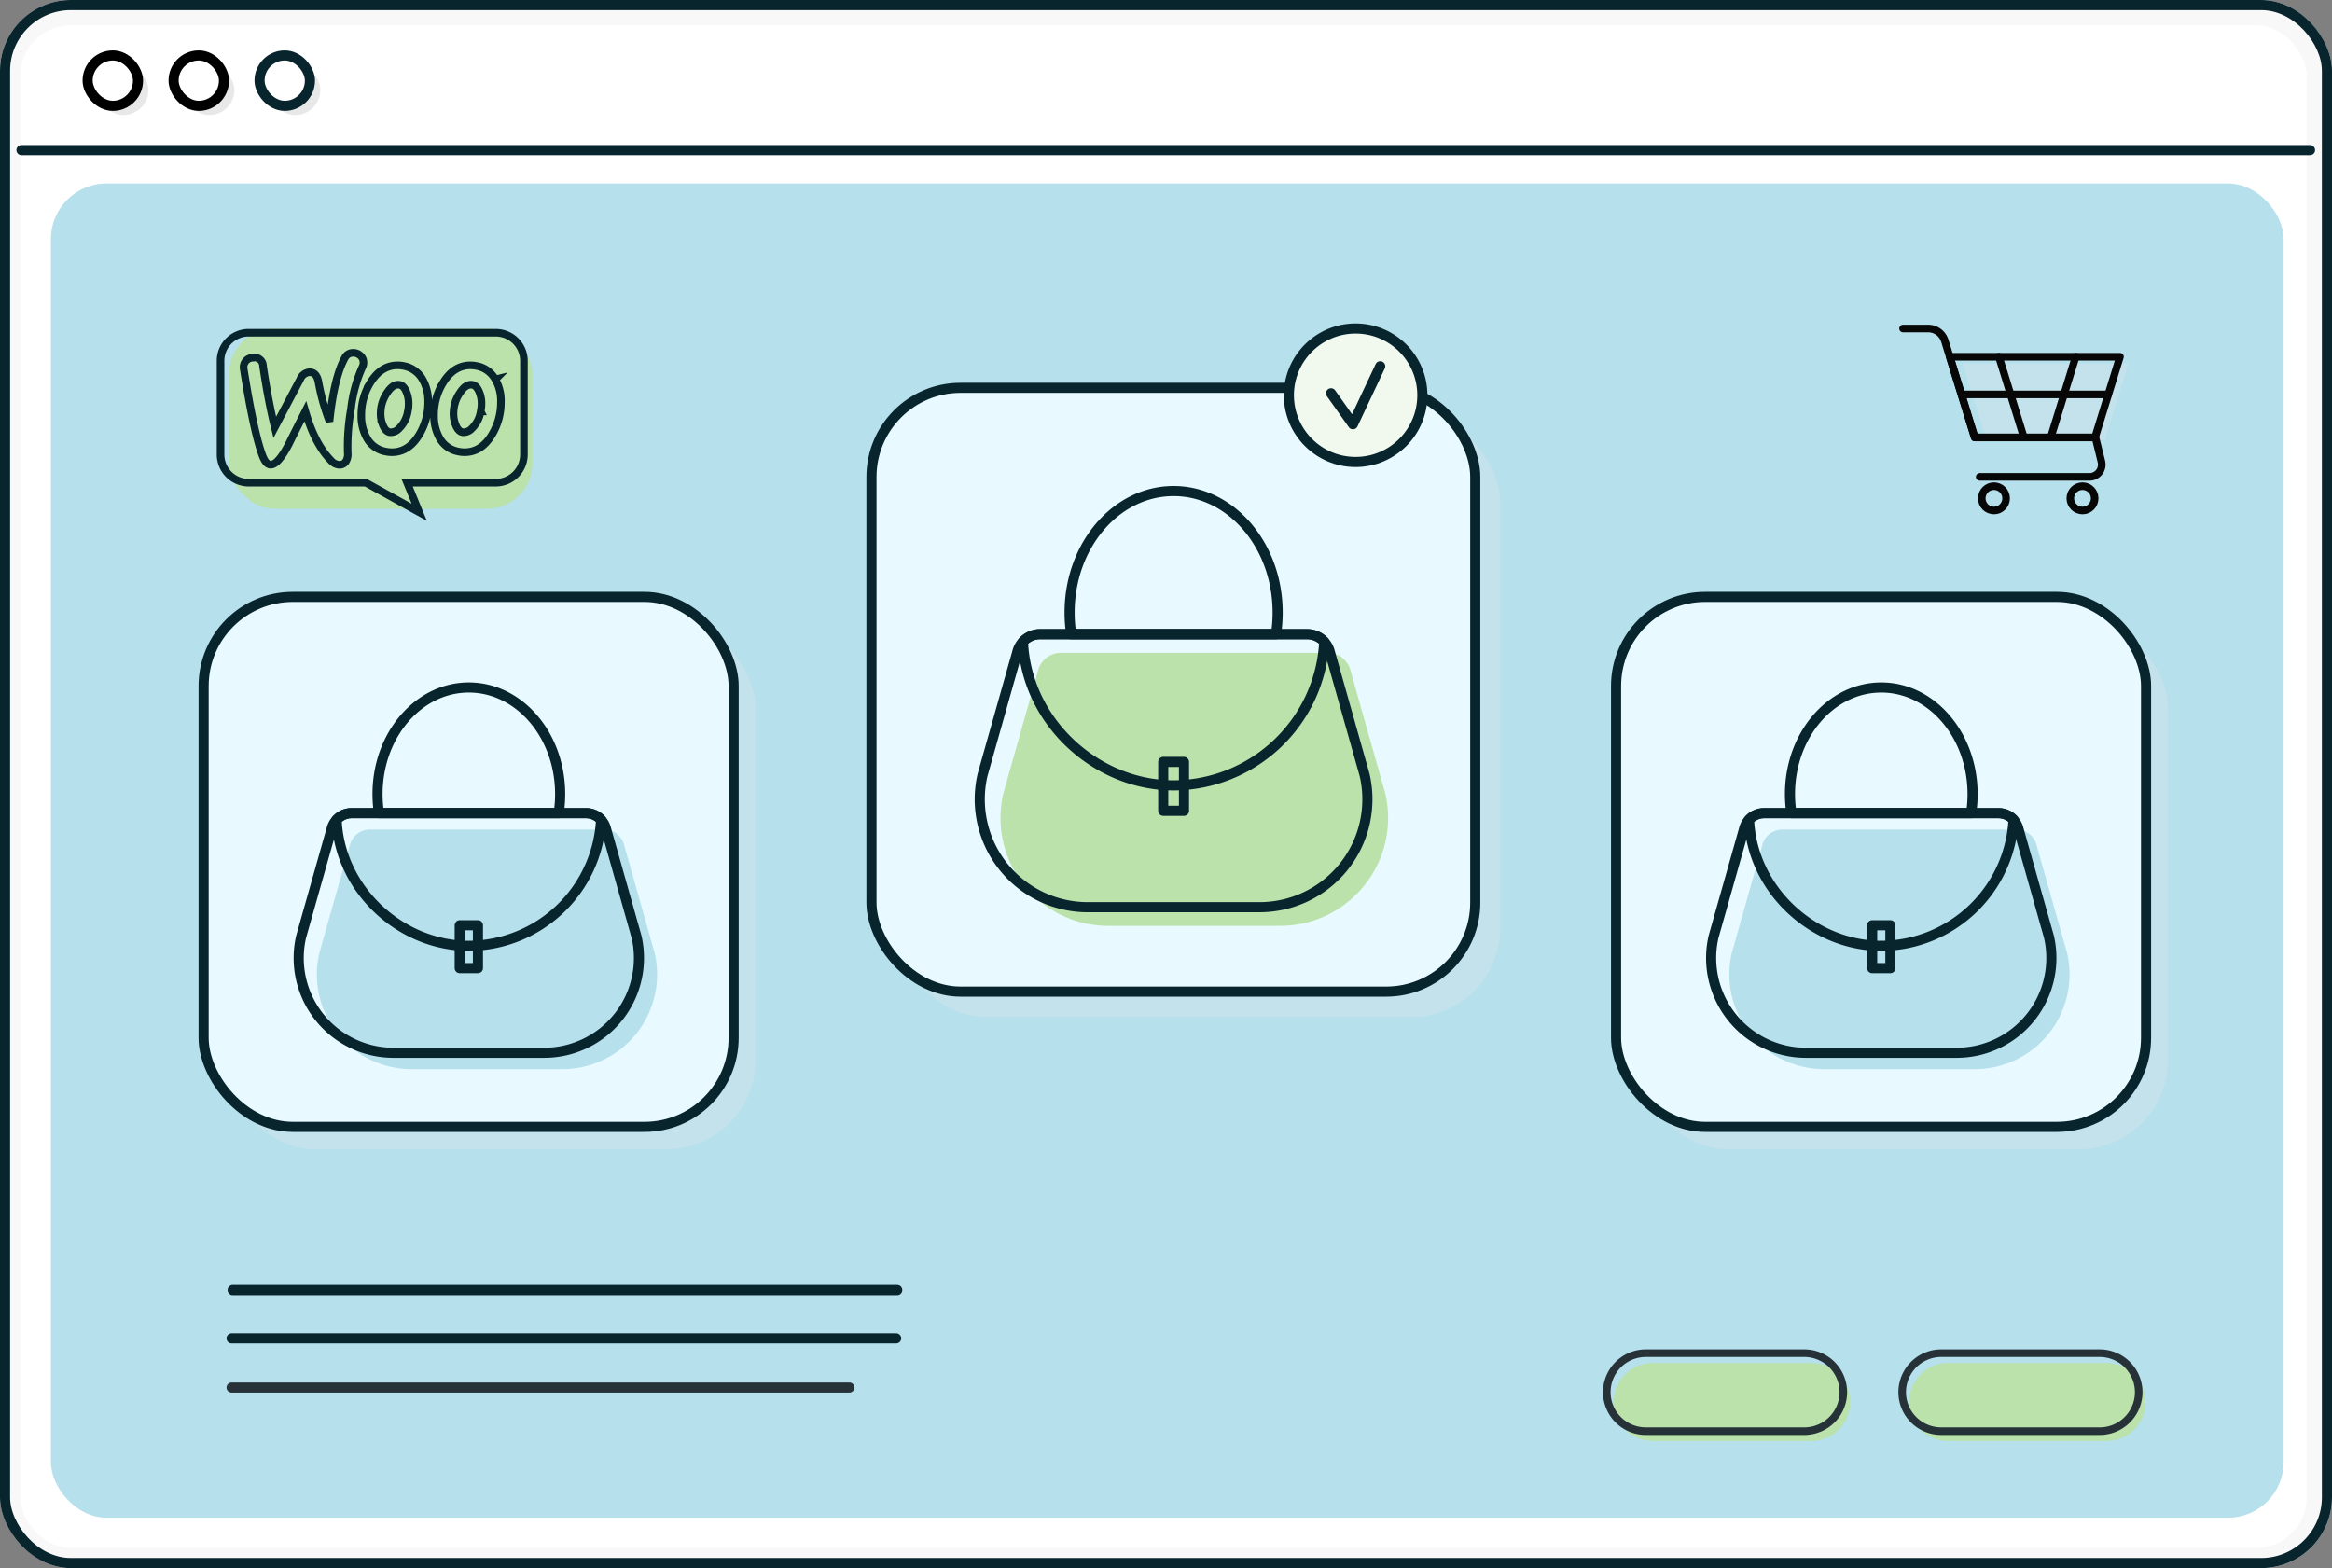 <?xml version="1.0" encoding="UTF-8"?> <svg xmlns="http://www.w3.org/2000/svg" width="461" height="310" viewBox="0 0 461 310"><rect x="0" y="0" width="461" height="310" fill="#808080" stroke="none"/><g id="Group_23601" data-name="Group 23601" transform="translate(-100 -1243)"><g id="Main_Service" data-name="Main Service" transform="translate(99.571 1242.789)"><g id="Group_23420" data-name="Group 23420" transform="translate(0.111 0.211)"><g id="Main_Service-2" data-name="Main Service" transform="translate(0 0)"><g id="BG" transform="translate(0 0)"><g id="Rectangle_7462" data-name="Rectangle 7462" transform="translate(0.318 0)" fill="#f8f8f8" stroke="#08252e" stroke-width="2"><rect width="461" height="310" rx="14" stroke="none"></rect><rect x="1" y="1" width="459" height="308" rx="13" fill="none"></rect></g><rect id="Rectangle_7510" data-name="Rectangle 7510" width="452" height="301" rx="10" transform="translate(4.318 5)" fill="#fff"></rect><g id="WEB_PAGE" data-name="WEB PAGE" transform="translate(4.567 10.962)"><line id="Line_267" data-name="Line 267" x2="452.404" transform="translate(0 18.707)" fill="#f4f1ed" stroke="#08252e" stroke-linecap="round" stroke-linejoin="round" stroke-width="2"></line><rect id="Rectangle_7516" data-name="Rectangle 7516" width="9.96" height="9.96" rx="4.98" transform="translate(49.115 1.829)" fill="#e8e8e8"></rect><rect id="Rectangle_7517" data-name="Rectangle 7517" width="9.96" height="9.96" rx="4.98" transform="translate(32.124 1.829)" fill="#e8e8e8"></rect><rect id="Rectangle_7518" data-name="Rectangle 7518" width="9.96" height="9.96" rx="4.98" transform="translate(15.133 1.829)" fill="#e8e8e8"></rect><rect id="Rectangle_7519" data-name="Rectangle 7519" width="9.96" height="9.96" rx="4.98" transform="translate(47.061 0)" fill="#fff" stroke="#08252e" stroke-linecap="round" stroke-linejoin="round" stroke-width="2"></rect><rect id="Rectangle_7520" data-name="Rectangle 7520" width="9.96" height="9.96" rx="4.98" transform="translate(30.07 0)" fill="#fff" stroke="#000" stroke-linecap="round" stroke-linejoin="round" stroke-width="2"></rect><rect id="Rectangle_7521" data-name="Rectangle 7521" width="9.96" height="9.96" rx="4.98" transform="translate(13.075 0)" fill="#fff" stroke="#000" stroke-linecap="round" stroke-linejoin="round" stroke-width="2"></rect></g><rect id="Rectangle_7539" data-name="Rectangle 7539" width="441.376" height="263.768" rx="11" transform="translate(10.38 36.267)" fill="#b5e0ec"></rect><g id="Group_23599" data-name="Group 23599" transform="translate(-233.492 186.031)"><line id="Line_403" data-name="Line 403" x2="131.373" transform="translate(279.805 69)" fill="none" stroke="#08252e" stroke-linecap="round" stroke-linejoin="round" stroke-width="2"></line><line id="Line_404" data-name="Line 404" x2="131.373" transform="translate(279.592 78.543)" fill="none" stroke="#08252e" stroke-linecap="round" stroke-linejoin="round" stroke-width="2"></line><line id="Line_405" data-name="Line 405" x2="122.116" transform="translate(279.592 88.268)" fill="none" stroke="#263238" stroke-linecap="round" stroke-linejoin="round" stroke-width="2"></line></g><g id="Group_23066" data-name="Group 23066" transform="translate(317.959 267.507)"><path id="Path_26351" data-name="Path 26351" d="M167.436,176.167H136.1a7.711,7.711,0,0,1,0-15.422h31.335a7.711,7.711,0,1,1,0,15.422" transform="translate(-127.031 -158.802)" fill="#bbe2ab"></path><path id="Path_26352" data-name="Path 26352" d="M167.436,176.167H136.1a7.711,7.711,0,0,1,0-15.422h31.335a7.711,7.711,0,1,1,0,15.422Z" transform="translate(-128.391 -160.745)" fill="none" stroke="#263238" stroke-linecap="round" stroke-linejoin="round" stroke-width="1.5"></path><path id="Path_26353" data-name="Path 26353" d="M205.43,176.167H174.1a7.711,7.711,0,0,1,0-15.422H205.43a7.711,7.711,0,0,1,0,15.422" transform="translate(-106.635 -158.802)" fill="#bbe2ab"></path><path id="Path_26354" data-name="Path 26354" d="M205.43,176.167H174.1a7.711,7.711,0,0,1,0-15.422H205.43a7.711,7.711,0,0,1,0,15.422Z" transform="translate(-107.995 -160.745)" fill="none" stroke="#263238" stroke-linecap="round" stroke-linejoin="round" stroke-width="1.5"></path></g></g></g></g></g><g id="Group_23597" data-name="Group 23597" transform="translate(476.205 1307.941)"><path id="Path_24211" data-name="Path 24211" d="M193.244,226.18h23.434l4.7-15.18H188.57Z" transform="translate(-176.803 -204.074)" fill="#c3e2ec"></path><path id="Path_24212" data-name="Path 24212" d="M156.75,192.27h4.955a3.454,3.454,0,0,1,3.3,2.437l5.917,19.1h23.863l1.176,4.778A2.43,2.43,0,0,1,193.6,221.6h-21.7" transform="translate(-156.75 -192.27)" fill="none" stroke="#070707" stroke-linecap="round" stroke-linejoin="round" stroke-width="1.5"></path><path id="Path_24213" data-name="Path 24213" d="M186.631,223.326h23.808l4.929-15.946H181.72Z" transform="translate(-172.486 -201.792)" fill="none" stroke="#070707" stroke-linecap="round" stroke-linejoin="round" stroke-width="1.5"></path><line id="Line_294" data-name="Line 294" y1="15.946" x2="4.929" transform="translate(29.2 5.588)" fill="none" stroke="#070707" stroke-linecap="round" stroke-linejoin="round" stroke-width="1.5"></line><line id="Line_295" data-name="Line 295" x1="4.929" y1="15.946" transform="translate(18.952 5.588)" fill="none" stroke="#070707" stroke-linecap="round" stroke-linejoin="round" stroke-width="1.5"></line><line id="Line_296" data-name="Line 296" x2="29.041" transform="translate(11.538 13.039)" fill="none" stroke="#070707" stroke-linecap="round" stroke-linejoin="round" stroke-width="1.5"></line><circle id="Ellipse_885" data-name="Ellipse 885" cx="2.407" cy="2.407" r="2.407" transform="translate(15.558 31.167)" fill="none" stroke="#070707" stroke-linecap="round" stroke-linejoin="round" stroke-width="1.5"></circle><circle id="Ellipse_886" data-name="Ellipse 886" cx="2.407" cy="2.407" r="2.407" transform="translate(33.064 31.167)" fill="none" stroke="#070707" stroke-linecap="round" stroke-linejoin="round" stroke-width="1.5"></circle></g><g id="BAG_PAGE" data-name="BAG PAGE" transform="translate(140.254 1350.705)"><rect id="Rectangle_7606" data-name="Rectangle 7606" width="104.77" height="104.77" rx="17.61" transform="translate(4.357 14.705)" fill="#c3e2ec"></rect><rect id="Rectangle_7607" data-name="Rectangle 7607" width="104.77" height="104.77" rx="17.61" transform="translate(0 10.295)" fill="#e8faff" stroke="#08252e" stroke-linecap="round" stroke-linejoin="round" stroke-width="2"></rect><g id="BAG" transform="translate(18.796 28.203)"><path id="Path_26509" data-name="Path 26509" d="M1771.453,942.365h-29.815a18.716,18.716,0,0,1-18.248-22.94l6.009-21.262a4.086,4.086,0,0,1,3.977-3.163h46.314a4.082,4.082,0,0,1,3.977,3.163l6.014,21.262a18.725,18.725,0,0,1-18.227,22.94Z" transform="translate(-1719.312 -866.917)" fill="#b5e0ec"></path><path id="Path_26510" data-name="Path 26510" d="M1763.31,935.03h-29.815a18.725,18.725,0,0,1-18.243-22.945l6.013-21.257a4.082,4.082,0,0,1,3.977-3.168h46.318a4.086,4.086,0,0,1,3.977,3.168l6.009,21.257a18.721,18.721,0,0,1-18.236,22.945Z" transform="translate(-1714.77 -862.82)" fill="none" stroke="#08252e" stroke-linecap="round" stroke-linejoin="round" stroke-width="2"></path><path id="Path_26511" data-name="Path 26511" d="M1786.138,852.516a24.448,24.448,0,0,1-.287,3.765h-35.524a24.571,24.571,0,0,1-.288-3.765c0-11.642,8.078-21.075,18.045-21.075S1786.138,840.873,1786.138,852.516Z" transform="translate(-1734.456 -831.44)" fill="none" stroke="#08252e" stroke-linecap="round" stroke-linejoin="round" stroke-width="2"></path><path id="Path_26512" data-name="Path 26512" d="M1784.009,888.95a26.312,26.312,0,0,1-26.144,24.942c-13.445,0-25.526-11.046-26.135-24.938a4.074,4.074,0,0,1,2.978-1.294h46.314A4.11,4.11,0,0,1,1784.009,888.95Z" transform="translate(-1724.236 -862.82)" fill="none" stroke="#08252e" stroke-linecap="round" stroke-linejoin="round" stroke-width="2"></path><rect id="Rectangle_7608" data-name="Rectangle 7608" width="3.601" height="8.479" transform="translate(31.83 47.003)" fill="none" stroke="#08252e" stroke-linecap="round" stroke-linejoin="round" stroke-width="2"></rect></g></g><g id="BAG_PAGE-2" data-name="BAG PAGE" transform="translate(272.273 1307.941)"><rect id="Rectangle_7606-2" data-name="Rectangle 7606" width="119.364" height="119.364" rx="17.61" transform="translate(4.963 16.753)" fill="#c3e2ec"></rect><rect id="Rectangle_7607-2" data-name="Rectangle 7607" width="119.364" height="119.364" rx="17.61" transform="translate(0 11.729)" fill="#e8faff" stroke="#08252e" stroke-linecap="round" stroke-linejoin="round" stroke-width="2"></rect><g id="BAG-2" data-name="BAG" transform="translate(21.414 32.132)"><path id="Path_26509-2" data-name="Path 26509" d="M1778.216,948.964h-33.968a21.323,21.323,0,0,1-20.79-26.136L1730.3,898.6a4.656,4.656,0,0,1,4.531-3.6H1787.6a4.651,4.651,0,0,1,4.531,3.6l6.851,24.223a21.334,21.334,0,0,1-20.766,26.136Z" transform="translate(-1718.811 -863.005)" fill="#bbe2ab"></path><path id="Path_26510-2" data-name="Path 26510" d="M1770.072,941.629H1736.1a21.333,21.333,0,0,1-20.784-26.141l6.851-24.218a4.65,4.65,0,0,1,4.531-3.609h52.77a4.655,4.655,0,0,1,4.531,3.609l6.846,24.218a21.329,21.329,0,0,1-20.776,26.141Z" transform="translate(-1714.77 -859.359)" fill="none" stroke="#08252e" stroke-linecap="round" stroke-linejoin="round" stroke-width="2"></path><path id="Path_26511-2" data-name="Path 26511" d="M1791.167,855.452a27.847,27.847,0,0,1-.327,4.289h-40.473a27.985,27.985,0,0,1-.328-4.289c0-13.264,9.2-24.011,20.559-24.011S1791.167,842.187,1791.167,855.452Z" transform="translate(-1732.285 -831.44)" fill="none" stroke="#08252e" stroke-linecap="round" stroke-linejoin="round" stroke-width="2"></path><path id="Path_26512-2" data-name="Path 26512" d="M1791.291,889.13a29.978,29.978,0,0,1-29.786,28.416c-15.318,0-29.081-12.585-29.776-28.412a4.641,4.641,0,0,1,3.393-1.475h52.766A4.682,4.682,0,0,1,1791.291,889.13Z" transform="translate(-1723.192 -859.359)" fill="none" stroke="#08252e" stroke-linecap="round" stroke-linejoin="round" stroke-width="2"></path><rect id="Rectangle_7608-2" data-name="Rectangle 7608" width="4.103" height="9.66" transform="translate(36.265 53.551)" fill="none" stroke="#08252e" stroke-linecap="round" stroke-linejoin="round" stroke-width="2"></rect></g><ellipse id="Ellipse_894" data-name="Ellipse 894" cx="13.194" cy="13.194" rx="13.194" ry="13.194" transform="translate(82.516)" fill="#f1f9ee" stroke="#08252e" stroke-linecap="round" stroke-linejoin="round" stroke-width="2"></ellipse><path id="Path_26513" data-name="Path 26513" d="M1852.71,787.781l4.329,6.116,5.392-11.467" transform="translate(-1761.858 -774.97)" fill="none" stroke="#08252e" stroke-linecap="round" stroke-linejoin="round" stroke-width="2"></path></g><g id="BAG_PAGE-3" data-name="BAG PAGE" transform="translate(419.471 1350.705)"><rect id="Rectangle_7606-3" data-name="Rectangle 7606" width="104.77" height="104.77" rx="17.61" transform="translate(4.357 14.705)" fill="#c3e2ec"></rect><rect id="Rectangle_7607-3" data-name="Rectangle 7607" width="104.77" height="104.77" rx="17.61" transform="translate(0 10.295)" fill="#e8faff" stroke="#08252e" stroke-linecap="round" stroke-linejoin="round" stroke-width="2"></rect><g id="BAG-3" data-name="BAG" transform="translate(18.796 28.203)"><path id="Path_26509-3" data-name="Path 26509" d="M1771.453,942.365h-29.815a18.716,18.716,0,0,1-18.248-22.94l6.009-21.262a4.086,4.086,0,0,1,3.977-3.163h46.314a4.082,4.082,0,0,1,3.977,3.163l6.014,21.262a18.725,18.725,0,0,1-18.227,22.94Z" transform="translate(-1719.312 -866.917)" fill="#b5e0ec"></path><path id="Path_26510-3" data-name="Path 26510" d="M1763.31,935.03h-29.815a18.725,18.725,0,0,1-18.243-22.945l6.013-21.257a4.082,4.082,0,0,1,3.977-3.168h46.318a4.086,4.086,0,0,1,3.977,3.168l6.009,21.257a18.721,18.721,0,0,1-18.236,22.945Z" transform="translate(-1714.77 -862.82)" fill="none" stroke="#08252e" stroke-linecap="round" stroke-linejoin="round" stroke-width="2"></path><path id="Path_26511-3" data-name="Path 26511" d="M1786.138,852.516a24.448,24.448,0,0,1-.287,3.765h-35.524a24.571,24.571,0,0,1-.288-3.765c0-11.642,8.078-21.075,18.045-21.075S1786.138,840.873,1786.138,852.516Z" transform="translate(-1734.456 -831.44)" fill="none" stroke="#08252e" stroke-linecap="round" stroke-linejoin="round" stroke-width="2"></path><path id="Path_26512-3" data-name="Path 26512" d="M1784.009,888.95a26.312,26.312,0,0,1-26.144,24.942c-13.445,0-25.526-11.046-26.135-24.938a4.074,4.074,0,0,1,2.978-1.294h46.314A4.11,4.11,0,0,1,1784.009,888.95Z" transform="translate(-1724.236 -862.82)" fill="none" stroke="#08252e" stroke-linecap="round" stroke-linejoin="round" stroke-width="2"></path><rect id="Rectangle_7608-3" data-name="Rectangle 7608" width="3.601" height="8.479" transform="translate(31.83 47.003)" fill="none" stroke="#08252e" stroke-linecap="round" stroke-linejoin="round" stroke-width="2"></rect></g></g><g id="Group_23598" data-name="Group 23598" transform="translate(143.602 1307.941)"><rect id="Rectangle_7540" data-name="Rectangle 7540" width="59.977" height="35.639" rx="9" transform="translate(1.67 0)" fill="#bbe2ab"></rect><path id="Path_24527" data-name="Path 24527" d="M164.791,156.817h48.816a5.571,5.571,0,0,1,5.59,5.558V180.9a5.572,5.572,0,0,1-5.59,5.558H196.1l2.4,5.851-10.567-5.851H164.815a5.572,5.572,0,0,1-5.589-5.558V162.375A5.55,5.55,0,0,1,164.791,156.817Z" transform="translate(-159.226 -155.98)" fill="none" stroke="#08252e" stroke-width="1.5"></path><path id="Path_24528" data-name="Path 24528" d="M163.2,162.421a1.851,1.851,0,0,1,1.447-.708,1.675,1.675,0,0,1,2,1.644q1.068,7.161,2.32,12.129l5.03-9.524a2.179,2.179,0,0,1,1.723-1.371c1.011-.069,1.631.571,1.883,1.919a42.585,42.585,0,0,0,2.182,7.811q.9-8.7,3.033-12.562a1.766,1.766,0,0,1,1.516-1.006,2,2,0,0,1,1.447.457,1.782,1.782,0,0,1,.712,1.3,1.976,1.976,0,0,1-.23,1.1,27.522,27.522,0,0,0-2.228,8.245,42.363,42.363,0,0,0-.644,8.7,2.694,2.694,0,0,1-.275,1.507,1.482,1.482,0,0,1-1.218.823,2.315,2.315,0,0,1-1.815-.845q-3.2-3.255-5.077-9.73-2.239,4.386-3.308,6.578c-1.356,2.581-2.5,3.906-3.469,3.975-.621.046-1.149-.48-1.608-1.576q-1.757-4.49-3.79-17.337A1.937,1.937,0,0,1,163.2,162.421Zm49.367,3.586a5.289,5.289,0,0,0-3.675-2.65,6.06,6.06,0,0,0-1.241-.137c-2.205,0-4,1.142-5.4,3.426a12.049,12.049,0,0,0-1.792,6.441,8.807,8.807,0,0,0,1.1,4.523,5.29,5.29,0,0,0,3.675,2.649,6.06,6.06,0,0,0,1.241.137c2.229,0,4.02-1.142,5.4-3.426a12.185,12.185,0,0,0,1.792-6.464A8.39,8.39,0,0,0,212.565,166.007Zm-2.895,6.327a6.033,6.033,0,0,1-1.746,3.38,2.213,2.213,0,0,1-1.861.73c-.551-.114-1.011-.593-1.355-1.484a5.763,5.763,0,0,1-.414-2.078,7.93,7.93,0,0,1,.161-1.667,7.37,7.37,0,0,1,1.218-2.719c.758-1.119,1.562-1.576,2.389-1.416.551.114,1.011.594,1.356,1.484a5.779,5.779,0,0,1,.413,2.079,7.943,7.943,0,0,1-.161,1.689Zm-11.486-6.327a5.339,5.339,0,0,0-3.675-2.65,6.061,6.061,0,0,0-1.241-.137c-2.206,0-4,1.142-5.4,3.426a12.049,12.049,0,0,0-1.792,6.441,8.807,8.807,0,0,0,1.1,4.523,5.289,5.289,0,0,0,3.675,2.649,6.06,6.06,0,0,0,1.241.137c2.228,0,4.02-1.142,5.4-3.426a12.185,12.185,0,0,0,1.792-6.464A8.6,8.6,0,0,0,198.185,166.007Zm-2.917,6.327a6.032,6.032,0,0,1-1.746,3.38,2.214,2.214,0,0,1-1.861.73c-.551-.114-1.011-.593-1.356-1.484a5.778,5.778,0,0,1-.413-2.078,7.879,7.879,0,0,1,.161-1.667,7.357,7.357,0,0,1,1.218-2.719c.758-1.119,1.562-1.576,2.389-1.416.551.114,1.011.594,1.355,1.484a5.763,5.763,0,0,1,.413,2.079,6.694,6.694,0,0,1-.16,1.689Z" transform="translate(-158.251 -155.942)" fill="none" stroke="#08252e" stroke-width="1.5"></path></g></g></svg> 